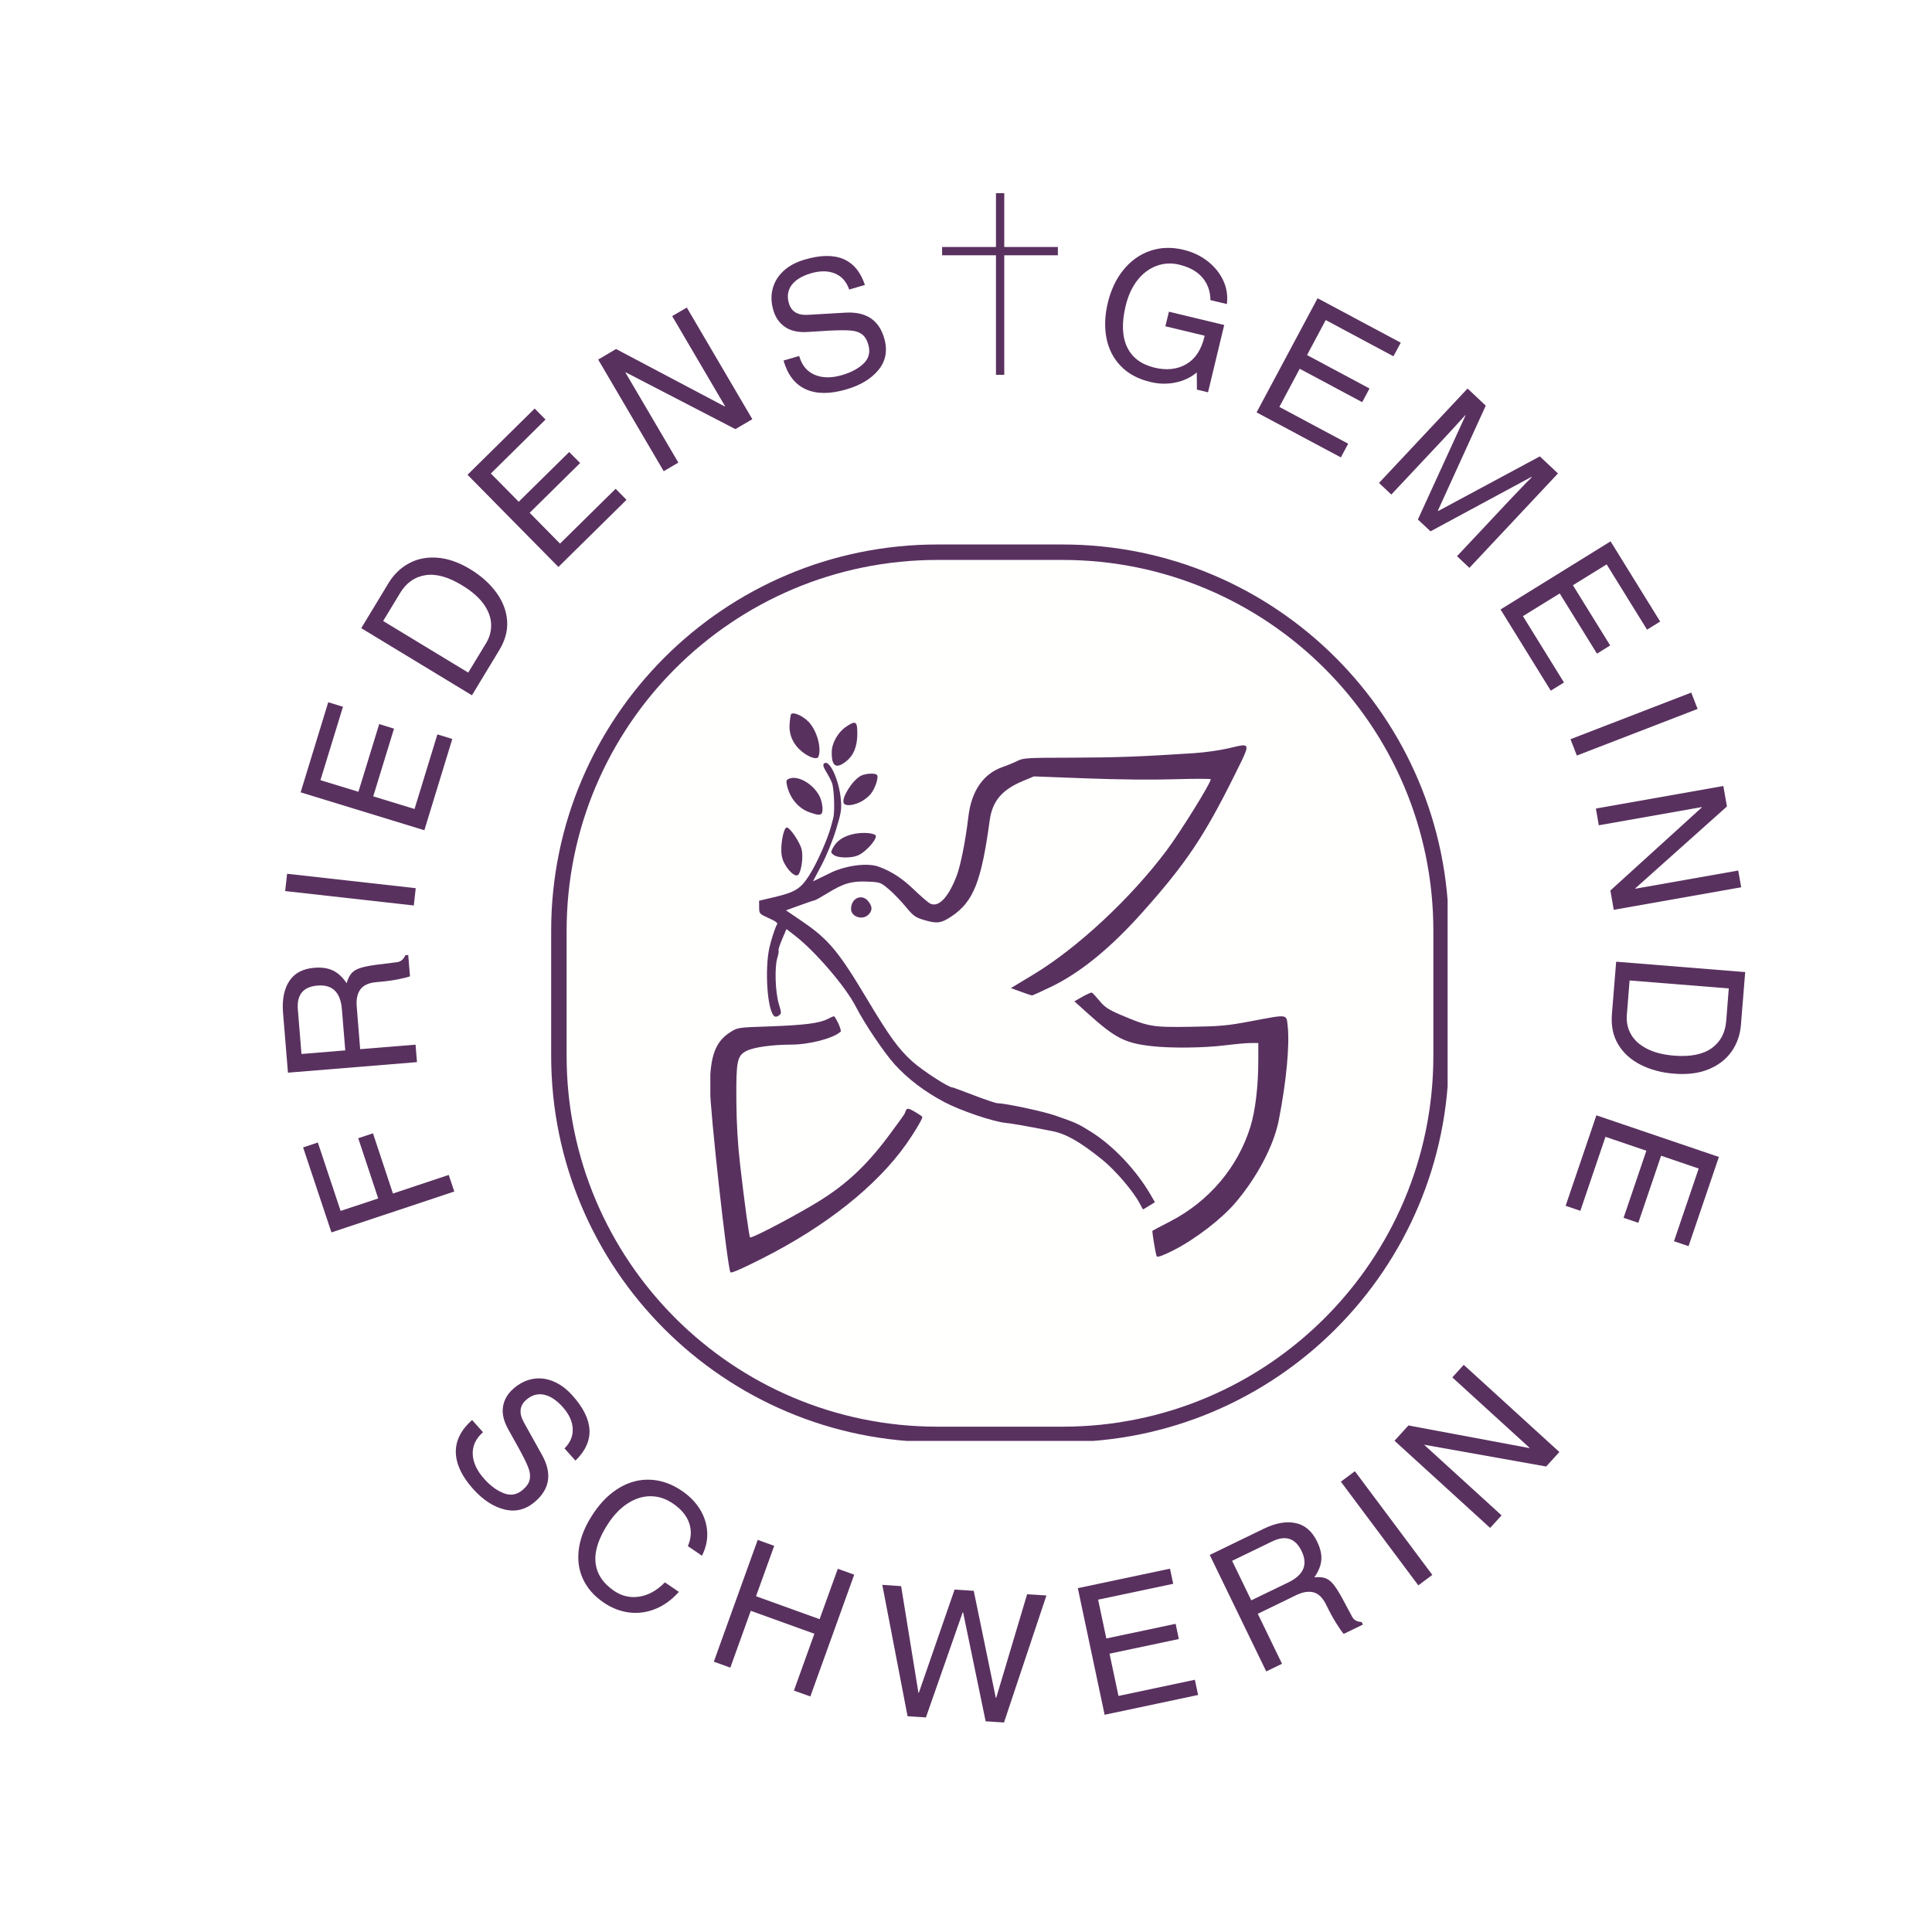 <svg xmlns="http://www.w3.org/2000/svg" xmlns:xlink="http://www.w3.org/1999/xlink" width="500" zoomAndPan="magnify" viewBox="0 0 375 375" height="500" preserveAspectRatio="xMidYMid meet" version="1.0"><defs><g/><clipPath id="1f8166c6f2"><path d="M 107.73 106.434 L 280.98 106.434 L 280.98 279.684 L 107.73 279.684 Z M 107.73 106.434 " clip-rule="nonzero"/></clipPath><clipPath id="92dd782227"><path d="M 106.98 180.684 L 106.98 204.93 C 106.98 246.352 140.559 279.93 181.98 279.93 L 206.227 279.93 C 247.648 279.93 281.227 246.352 281.227 204.93 L 281.227 180.684 C 281.227 139.262 247.648 105.684 206.227 105.684 L 181.98 105.684 C 140.559 105.684 106.98 139.262 106.98 180.684 Z M 106.98 180.684 " clip-rule="nonzero"/></clipPath><clipPath id="afbf2c7ab8"><path d="M 182.883 106.586 L 205.324 106.586 C 246.746 106.586 280.324 140.164 280.324 181.586 L 280.324 204.027 C 280.324 245.449 246.746 279.027 205.324 279.027 L 182.883 279.027 C 141.461 279.027 107.883 245.449 107.883 204.027 L 107.883 181.586 C 107.883 140.164 141.461 106.586 182.883 106.586 Z M 182.883 106.586 " clip-rule="nonzero"/></clipPath><clipPath id="1be9f6644e"><path d="M 106.98 105.684 L 280.98 105.684 L 280.98 279.684 L 106.98 279.684 Z M 106.98 105.684 " clip-rule="nonzero"/></clipPath><clipPath id="2945f358fd"><path d="M 106.98 180.684 L 106.98 204.93 C 106.98 246.352 140.559 279.93 181.98 279.93 L 206.227 279.93 C 247.648 279.93 281.227 246.352 281.227 204.93 L 281.227 180.684 C 281.227 139.262 247.648 105.684 206.227 105.684 L 181.98 105.684 C 140.559 105.684 106.98 139.262 106.98 180.684 Z M 106.98 180.684 " clip-rule="nonzero"/></clipPath><clipPath id="1157aa7c15"><path d="M 106.98 180.68 L 106.98 204.922 C 106.98 246.344 140.559 279.918 181.977 279.918 L 206.219 279.918 C 247.641 279.918 281.215 246.344 281.215 204.922 L 281.215 180.68 C 281.215 139.262 247.641 105.684 206.219 105.684 L 181.977 105.684 C 140.559 105.684 106.98 139.262 106.98 180.68 Z M 106.98 180.68 " clip-rule="nonzero"/></clipPath><clipPath id="2ab8dd2538"><path d="M 182.832 37.5 L 205.332 37.5 L 205.332 72.75 L 182.832 72.75 Z M 182.832 37.5 " clip-rule="nonzero"/></clipPath><clipPath id="8dbd428279"><path d="M 137.875 138.43 L 250.328 138.43 L 250.328 247 L 137.875 247 Z M 137.875 138.43 " clip-rule="nonzero"/></clipPath></defs><rect x="-37.5" width="450" fill="#ffffff" y="-37.5" height="450" fill-opacity="1"/><g fill="#59315f" fill-opacity="1"><g transform="translate(89.129, 234.133)"><g><path d="M -23.016 0.906 L -15.719 -1.516 L -19.594 -13.203 L -16.734 -14.156 L -12.859 -2.469 L -2.031 -6.078 L -0.953 -2.859 L -24.797 5.078 L -30.297 -11.422 L -27.438 -12.375 Z M -23.016 0.906 "/></g></g></g><g fill="#59315f" fill-opacity="1"><g transform="translate(81.189, 209.22)"><g><path d="M -20.188 -21.375 C -18.75 -21.488 -17.539 -21.312 -16.562 -20.844 C -15.582 -20.375 -14.695 -19.551 -13.906 -18.375 C -13.664 -19.207 -13.363 -19.836 -13 -20.266 C -12.633 -20.703 -12.102 -21.039 -11.406 -21.281 C -10.719 -21.531 -9.648 -21.754 -8.203 -21.953 L -4.172 -22.453 C -3.422 -22.535 -2.867 -22.988 -2.516 -23.812 L -1.953 -23.859 L -1.609 -19.719 C -2.109 -19.531 -2.922 -19.328 -4.047 -19.109 C -5.18 -18.891 -6.52 -18.719 -8.062 -18.594 C -9.582 -18.469 -10.641 -18 -11.234 -17.188 C -11.828 -16.375 -12.066 -15.273 -11.953 -13.891 L -11.281 -5.578 L -0.531 -6.453 L -0.25 -3.062 L -25.297 -1.016 L -26.25 -12.609 C -26.457 -15.18 -26.055 -17.238 -25.047 -18.781 C -24.035 -20.332 -22.414 -21.195 -20.188 -21.375 Z M -19.562 -17.922 C -22.344 -17.691 -23.613 -16.141 -23.375 -13.266 L -22.672 -4.641 L -14.172 -5.344 L -14.828 -13.328 C -15.098 -16.629 -16.676 -18.16 -19.562 -17.922 Z M -19.562 -17.922 "/></g></g></g><g fill="#59315f" fill-opacity="1"><g transform="translate(79.959, 178.926)"><g><path d="M 0.359 -3.172 L -24.609 -5.969 L -24.234 -9.328 L 0.734 -6.531 Z M 0.359 -3.172 "/></g></g></g><g fill="#59315f" fill-opacity="1"><g transform="translate(81.477, 164.042)"><g><path d="M -19.281 -12.609 L -11.906 -10.359 L -7.875 -23.5 L -5 -22.609 L -9.031 -9.469 L -1.016 -7.016 L 3.422 -21.5 L 6.312 -20.609 L 0.891 -2.891 L -23.125 -10.25 L -17.766 -27.734 L -14.906 -26.859 Z M -19.281 -12.609 "/></g></g></g><g fill="#59315f" fill-opacity="1"><g transform="translate(90.134, 137.379)"><g><path d="M 1.125 -26.906 C 3.238 -25.625 4.926 -24.117 6.188 -22.391 C 7.445 -20.672 8.148 -18.848 8.297 -16.922 C 8.441 -15.004 7.93 -13.086 6.766 -11.172 L 1.469 -2.422 L -20.016 -15.453 L -14.703 -24.234 C -13.672 -25.922 -12.336 -27.195 -10.703 -28.062 C -9.078 -28.938 -7.238 -29.289 -5.188 -29.125 C -3.145 -28.957 -1.039 -28.219 1.125 -26.906 Z M 4.219 -12.547 C 4.938 -13.742 5.258 -15 5.188 -16.312 C 5.125 -17.625 4.625 -18.922 3.688 -20.203 C 2.75 -21.484 1.375 -22.672 -0.438 -23.766 C -3.133 -25.41 -5.516 -26.066 -7.578 -25.734 C -9.641 -25.41 -11.27 -24.258 -12.469 -22.281 L -15.766 -16.844 L 0.75 -6.828 Z M 4.219 -12.547 "/></g></g></g><g fill="#59315f" fill-opacity="1"><g transform="translate(106.245, 112.155)"><g><path d="M -10.969 -20.25 L -5.562 -14.766 L 4.234 -24.422 L 6.359 -22.281 L -3.438 -12.625 L 2.453 -6.641 L 13.25 -17.281 L 15.359 -15.141 L 2.141 -2.109 L -15.5 -20 L -2.469 -32.859 L -0.359 -30.719 Z M -10.969 -20.25 "/></g></g></g><g fill="#59315f" fill-opacity="1"><g transform="translate(126.529, 92.806)"><g><path d="M 14.219 -13.938 L 3.938 -31.453 L 6.781 -33.109 L 19.5 -11.438 L 16.203 -9.516 L -5.094 -20.547 L -5.141 -20.516 L 5.141 -3.016 L 2.297 -1.344 L -10.422 -23.016 L -6.953 -25.062 L 14.156 -13.906 Z M 14.219 -13.938 "/></g></g></g><g fill="#59315f" fill-opacity="1"><g transform="translate(152.69, 78.263)"><g><path d="M 15.188 -22.953 L 12.141 -22.062 C 11.617 -23.582 10.703 -24.617 9.391 -25.172 C 8.078 -25.723 6.52 -25.738 4.719 -25.219 C 2.977 -24.707 1.727 -23.945 0.969 -22.938 C 0.219 -21.926 0.039 -20.742 0.438 -19.391 C 0.914 -17.766 2.164 -17.02 4.188 -17.156 L 11.406 -17.578 C 15.395 -17.805 17.898 -16.164 18.922 -12.656 C 19.617 -10.281 19.258 -8.223 17.844 -6.484 C 16.426 -4.742 14.328 -3.473 11.547 -2.672 C 8.41 -1.754 5.801 -1.766 3.719 -2.703 C 1.633 -3.641 0.191 -5.5 -0.609 -8.281 L 2.438 -9.172 L 2.453 -9.094 C 2.961 -7.344 3.957 -6.148 5.438 -5.516 C 6.926 -4.879 8.691 -4.859 10.734 -5.453 C 12.523 -5.973 13.93 -6.727 14.953 -7.719 C 15.973 -8.707 16.27 -9.93 15.844 -11.391 C 15.57 -12.336 15.148 -13.008 14.578 -13.406 C 14.016 -13.812 13.285 -14.047 12.391 -14.109 C 11.504 -14.18 10.172 -14.176 8.391 -14.094 L 4.062 -13.828 C 2.25 -13.711 0.789 -14.035 -0.312 -14.797 C -1.426 -15.566 -2.18 -16.645 -2.578 -18.031 C -3.016 -19.5 -3.062 -20.891 -2.719 -22.203 C -2.383 -23.516 -1.688 -24.664 -0.625 -25.656 C 0.426 -26.645 1.816 -27.391 3.547 -27.891 C 9.617 -29.66 13.5 -28.016 15.188 -22.953 Z M 15.188 -22.953 "/></g></g></g><g fill="#59315f" fill-opacity="1"><g transform="translate(180.318, 71.379)"><g/></g></g><g fill="#59315f" fill-opacity="1"><g transform="translate(195.647, 70.252)"><g/></g></g><g fill="#59315f" fill-opacity="1"><g transform="translate(210.51, 70.393)"><g><path d="M 27.625 -11.375 L 24.438 -12.141 C 24.414 -13.867 23.895 -15.328 22.875 -16.516 C 21.852 -17.711 20.344 -18.551 18.344 -19.031 C 16.812 -19.395 15.336 -19.305 13.922 -18.766 C 12.504 -18.234 11.273 -17.301 10.234 -15.969 C 9.203 -14.633 8.453 -12.992 7.984 -11.047 C 7.191 -7.766 7.281 -5.098 8.25 -3.047 C 9.219 -0.992 10.992 0.344 13.578 0.969 C 15.941 1.531 17.992 1.305 19.734 0.297 C 21.473 -0.703 22.648 -2.473 23.266 -5.016 L 23.312 -5.234 L 15.688 -7.062 L 16.375 -9.891 L 27.109 -7.312 L 23.969 5.75 L 21.812 5.234 L 21.781 1.891 C 20.656 2.859 19.289 3.508 17.688 3.844 C 16.094 4.188 14.457 4.156 12.781 3.75 C 10.375 3.176 8.453 2.141 7.016 0.641 C 5.586 -0.848 4.664 -2.656 4.25 -4.781 C 3.844 -6.914 3.93 -9.195 4.516 -11.625 C 5.129 -14.164 6.148 -16.305 7.578 -18.047 C 9.004 -19.797 10.723 -21.016 12.734 -21.703 C 14.742 -22.398 16.906 -22.469 19.219 -21.906 C 20.938 -21.5 22.469 -20.781 23.812 -19.75 C 25.164 -18.719 26.191 -17.473 26.891 -16.016 C 27.586 -14.555 27.832 -13.008 27.625 -11.375 Z M 27.625 -11.375 "/></g></g></g><g fill="#59315f" fill-opacity="1"><g transform="translate(241.244, 78.624)"><g><path d="M 16.078 -16.5 L 12.453 -9.703 L 24.578 -3.219 L 23.156 -0.562 L 11.031 -7.047 L 7.078 0.359 L 20.438 7.5 L 19.016 10.156 L 2.656 1.422 L 14.5 -20.734 L 30.641 -12.109 L 29.219 -9.469 Z M 16.078 -16.5 "/></g></g></g><g fill="#59315f" fill-opacity="1"><g transform="translate(265.789, 91.989)"><g><path d="M 13.359 7.203 L 33.094 -3.406 L 36.609 -0.094 L 19.422 18.234 L 17.016 15.969 L 27.266 5.047 L 30.5 1.656 C 30.727 1.457 31.066 1.117 31.516 0.641 L 31.453 0.578 L 11.875 11.141 L 9.422 8.844 L 18.672 -11.359 L 18.625 -11.406 C 16.906 -9.508 15.535 -8.016 14.516 -6.922 L 4.266 4 L 1.875 1.75 L 19.062 -16.578 L 22.594 -13.25 L 13.297 7.141 Z M 13.359 7.203 "/></g></g></g><g fill="#59315f" fill-opacity="1"><g transform="translate(289.66, 115.734)"><g><path d="M 22.188 -6.188 L 15.641 -2.141 L 22.875 9.547 L 20.312 11.141 L 13.078 -0.547 L 5.938 3.859 L 13.906 16.734 L 11.344 18.328 L 1.594 2.562 L 22.953 -10.656 L 32.578 4.906 L 30.031 6.484 Z M 22.188 -6.188 "/></g></g></g><g fill="#59315f" fill-opacity="1"><g transform="translate(303.692, 140.509)"><g><path d="M 1.141 2.969 L 24.578 -6.078 L 25.812 -2.906 L 2.375 6.141 Z M 1.141 2.969 "/></g></g></g><g fill="#59315f" fill-opacity="1"><g transform="translate(309.293, 154.328)"><g><path d="M 8.109 18.172 L 28.094 14.641 L 28.672 17.891 L 3.938 22.266 L 3.281 18.516 L 21.031 2.391 L 21.016 2.328 L 1.031 5.859 L 0.469 2.609 L 25.203 -1.766 L 25.906 2.203 L 8.109 18.109 Z M 8.109 18.172 "/></g></g></g><g fill="#59315f" fill-opacity="1"><g transform="translate(313.914, 183.854)"><g><path d="M 11.047 24.547 C 8.586 24.359 6.406 23.773 4.5 22.797 C 2.602 21.828 1.16 20.516 0.172 18.859 C -0.816 17.203 -1.223 15.254 -1.047 13.016 L -0.219 2.812 L 24.828 4.828 L 24 15.062 C 23.844 17.039 23.227 18.781 22.156 20.281 C 21.082 21.789 19.598 22.93 17.703 23.703 C 15.805 24.473 13.586 24.754 11.047 24.547 Z M 1.859 13.109 C 1.742 14.504 2.008 15.77 2.656 16.906 C 3.301 18.039 4.332 18.973 5.75 19.703 C 7.164 20.43 8.93 20.879 11.047 21.047 C 14.191 21.297 16.613 20.816 18.312 19.609 C 20.008 18.398 20.953 16.641 21.141 14.328 L 21.641 8 L 2.391 6.453 Z M 1.859 13.109 "/></g></g></g><g fill="#59315f" fill-opacity="1"><g transform="translate(310.825, 213.625)"><g><path d="M 18.891 13.188 L 11.594 10.703 L 7.172 23.719 L 4.312 22.75 L 8.734 9.734 L 0.797 7.031 L -4.078 21.391 L -6.938 20.422 L -0.969 2.859 L 22.812 10.938 L 16.922 28.25 L 14.094 27.297 Z M 18.891 13.188 "/></g></g></g><g fill="#59315f" fill-opacity="1"><g transform="translate(300.623, 240.204)"><g/></g></g><g fill="#59315f" fill-opacity="1"><g transform="translate(292.753, 253.407)"><g/></g></g><g fill="#59315f" fill-opacity="1"><g transform="translate(283.218, 265.463)"><g/></g></g><g fill="#59315f" fill-opacity="1"><g transform="translate(272.184, 276.163)"><g/></g></g><g clip-path="url(#1f8166c6f2)"><g clip-path="url(#92dd782227)"><g clip-path="url(#afbf2c7ab8)"><path fill="#fffffe" d="M 281.215 192.801 C 281.215 194.227 281.18 195.652 281.109 197.074 C 281.039 198.5 280.938 199.922 280.797 201.34 C 280.656 202.758 280.48 204.176 280.273 205.586 C 280.062 206.996 279.82 208.398 279.543 209.797 C 279.262 211.195 278.953 212.586 278.605 213.969 C 278.258 215.352 277.879 216.727 277.465 218.09 C 277.051 219.453 276.602 220.809 276.125 222.148 C 275.645 223.492 275.129 224.824 274.586 226.141 C 274.039 227.457 273.461 228.762 272.852 230.051 C 272.242 231.336 271.602 232.609 270.93 233.867 C 270.258 235.125 269.555 236.367 268.82 237.59 C 268.09 238.812 267.324 240.016 266.535 241.199 C 265.742 242.387 264.922 243.551 264.07 244.695 C 263.223 245.844 262.344 246.965 261.441 248.066 C 260.535 249.172 259.605 250.25 258.648 251.305 C 257.691 252.363 256.707 253.395 255.699 254.402 C 254.691 255.41 253.66 256.395 252.602 257.352 C 251.547 258.309 250.469 259.238 249.363 260.145 C 248.262 261.047 247.141 261.926 245.992 262.773 C 244.848 263.625 243.684 264.445 242.5 265.238 C 241.312 266.027 240.109 266.793 238.887 267.523 C 237.664 268.258 236.422 268.961 235.164 269.633 C 233.906 270.305 232.633 270.945 231.348 271.555 C 230.059 272.164 228.754 272.742 227.438 273.289 C 226.121 273.832 224.789 274.348 223.449 274.824 C 222.105 275.305 220.75 275.754 219.387 276.168 C 218.023 276.582 216.648 276.961 215.266 277.309 C 213.883 277.652 212.492 277.965 211.094 278.246 C 209.695 278.523 208.293 278.766 206.883 278.977 C 205.473 279.184 204.055 279.359 202.637 279.5 C 201.219 279.641 199.797 279.742 198.375 279.812 C 196.949 279.883 195.523 279.918 194.098 279.918 C 192.672 279.918 191.246 279.883 189.824 279.812 C 188.398 279.742 186.977 279.641 185.559 279.5 C 184.141 279.359 182.727 279.184 181.316 278.977 C 179.906 278.766 178.5 278.523 177.102 278.246 C 175.703 277.965 174.312 277.652 172.93 277.309 C 171.547 276.961 170.176 276.582 168.809 276.168 C 167.445 275.754 166.094 275.305 164.75 274.824 C 163.406 274.348 162.078 273.832 160.762 273.289 C 159.441 272.742 158.141 272.164 156.852 271.555 C 155.562 270.945 154.289 270.305 153.031 269.633 C 151.773 268.961 150.535 268.258 149.312 267.523 C 148.09 266.793 146.883 266.027 145.699 265.238 C 144.512 264.445 143.348 263.625 142.203 262.773 C 141.059 261.926 139.934 261.047 138.832 260.145 C 137.73 259.238 136.652 258.309 135.594 257.352 C 134.539 256.395 133.504 255.41 132.496 254.402 C 131.488 253.395 130.508 252.363 129.551 251.305 C 128.59 250.25 127.66 249.172 126.758 248.066 C 125.852 246.965 124.973 245.844 124.125 244.695 C 123.277 243.551 122.457 242.387 121.664 241.199 C 120.871 240.016 120.109 238.812 119.375 237.59 C 118.641 236.367 117.941 235.125 117.27 233.867 C 116.598 232.609 115.953 231.336 115.344 230.051 C 114.734 228.762 114.16 227.457 113.613 226.141 C 113.066 224.824 112.555 223.492 112.074 222.148 C 111.594 220.809 111.145 219.453 110.734 218.09 C 110.32 216.727 109.938 215.352 109.594 213.969 C 109.246 212.586 108.934 211.195 108.656 209.797 C 108.379 208.398 108.133 206.996 107.926 205.586 C 107.715 204.176 107.539 202.758 107.402 201.34 C 107.262 199.922 107.156 198.5 107.086 197.074 C 107.016 195.652 106.98 194.227 106.98 192.801 C 106.98 191.375 107.016 189.949 107.086 188.527 C 107.156 187.102 107.262 185.68 107.402 184.262 C 107.539 182.844 107.715 181.43 107.926 180.02 C 108.133 178.609 108.379 177.203 108.656 175.805 C 108.934 174.406 109.246 173.016 109.594 171.633 C 109.938 170.25 110.32 168.879 110.734 167.512 C 111.145 166.148 111.594 164.797 112.074 163.453 C 112.555 162.109 113.066 160.781 113.613 159.465 C 114.16 158.145 114.734 156.844 115.344 155.555 C 115.953 154.266 116.598 152.992 117.27 151.734 C 117.941 150.477 118.641 149.238 119.375 148.016 C 120.109 146.793 120.871 145.586 121.664 144.402 C 122.457 143.215 123.277 142.051 124.125 140.906 C 124.973 139.762 125.852 138.637 126.758 137.535 C 127.66 136.434 128.59 135.355 129.551 134.297 C 130.508 133.242 131.488 132.207 132.496 131.199 C 133.504 130.191 134.539 129.211 135.594 128.25 C 136.652 127.293 137.73 126.363 138.832 125.457 C 139.934 124.555 141.059 123.676 142.203 122.828 C 143.348 121.98 144.512 121.16 145.699 120.367 C 146.883 119.574 148.09 118.812 149.312 118.078 C 150.535 117.344 151.773 116.645 153.031 115.973 C 154.289 115.301 155.562 114.656 156.852 114.047 C 158.141 113.438 159.441 112.859 160.762 112.316 C 162.078 111.77 163.406 111.258 164.75 110.777 C 166.094 110.297 167.445 109.848 168.809 109.434 C 170.176 109.023 171.547 108.641 172.93 108.297 C 174.312 107.949 175.703 107.637 177.102 107.359 C 178.5 107.078 179.906 106.836 181.316 106.629 C 182.727 106.418 184.141 106.242 185.559 106.105 C 186.977 105.965 188.398 105.859 189.824 105.789 C 191.246 105.719 192.672 105.684 194.098 105.684 C 195.523 105.684 196.949 105.719 198.375 105.789 C 199.797 105.859 201.219 105.965 202.637 106.105 C 204.055 106.242 205.473 106.418 206.883 106.629 C 208.293 106.836 209.695 107.078 211.094 107.359 C 212.492 107.637 213.883 107.949 215.266 108.297 C 216.648 108.641 218.023 109.023 219.387 109.434 C 220.75 109.848 222.105 110.297 223.449 110.777 C 224.789 111.258 226.121 111.77 227.438 112.316 C 228.754 112.859 230.059 113.438 231.348 114.047 C 232.633 114.656 233.906 115.301 235.164 115.973 C 236.422 116.645 237.664 117.344 238.887 118.078 C 240.109 118.812 241.312 119.574 242.5 120.367 C 243.684 121.16 244.848 121.98 245.992 122.828 C 247.141 123.676 248.262 124.555 249.363 125.457 C 250.469 126.363 251.547 127.293 252.602 128.25 C 253.66 129.211 254.691 130.191 255.699 131.199 C 256.707 132.207 257.691 133.242 258.648 134.297 C 259.605 135.355 260.535 136.434 261.441 137.535 C 262.344 138.637 263.223 139.762 264.07 140.906 C 264.922 142.051 265.742 143.215 266.535 144.402 C 267.324 145.586 268.09 146.793 268.82 148.016 C 269.555 149.238 270.258 150.477 270.93 151.734 C 271.602 152.992 272.242 154.266 272.852 155.555 C 273.461 156.844 274.039 158.145 274.586 159.465 C 275.129 160.781 275.645 162.109 276.125 163.453 C 276.602 164.797 277.051 166.148 277.465 167.512 C 277.879 168.879 278.258 170.25 278.605 171.633 C 278.953 173.016 279.262 174.406 279.543 175.805 C 279.82 177.203 280.062 178.609 280.273 180.02 C 280.48 181.43 280.656 182.844 280.797 184.262 C 280.938 185.68 281.039 187.102 281.109 188.527 C 281.18 189.949 281.215 191.375 281.215 192.801 Z M 281.215 192.801 " fill-opacity="1" fill-rule="nonzero"/></g></g></g><g clip-path="url(#1be9f6644e)"><g clip-path="url(#2945f358fd)"><g clip-path="url(#1157aa7c15)"><path stroke-linecap="butt" transform="matrix(0.75, 0, 0, 0.75, 106.981, 105.684)" fill="none" stroke-linejoin="miter" d="M -0.001 99.994 L -0.001 132.317 C -0.001 187.546 44.77 232.312 99.994 232.312 L 132.317 232.312 C 187.546 232.312 232.311 187.546 232.311 132.317 L 232.311 99.994 C 232.311 44.77 187.546 -0.001 132.317 -0.001 L 99.994 -0.001 C 44.77 -0.001 -0.001 44.77 -0.001 99.994 Z M -0.001 99.994 " stroke="#59315f" stroke-width="8" stroke-opacity="1" stroke-miterlimit="4"/></g></g></g><g clip-path="url(#2ab8dd2538)"><path fill="#59315f" d="M 205.375 47.941 L 194.926 47.941 L 194.926 37.492 L 193.316 37.492 L 193.316 47.941 L 182.863 47.941 L 182.863 49.551 L 193.316 49.551 L 193.316 72.863 L 194.926 72.863 L 194.926 49.551 L 205.375 49.551 Z M 205.375 47.941 " fill-opacity="1" fill-rule="nonzero"/></g><g fill="#59315f" fill-opacity="1"><g transform="translate(84.428, 279.758)"><g><path d="M 27.266 3.75 L 25.141 1.375 C 26.273 0.25 26.805 -1.023 26.734 -2.453 C 26.672 -3.879 26.016 -5.289 24.766 -6.688 C 23.555 -8.031 22.332 -8.82 21.094 -9.062 C 19.852 -9.301 18.707 -8.945 17.656 -8 C 16.406 -6.875 16.273 -5.426 17.266 -3.656 L 20.781 2.656 C 22.719 6.133 22.328 9.102 19.609 11.562 C 17.766 13.207 15.754 13.77 13.578 13.25 C 11.398 12.738 9.344 11.406 7.406 9.25 C 5.227 6.82 4.109 4.461 4.047 2.172 C 3.992 -0.109 5.047 -2.211 7.203 -4.141 L 9.328 -1.766 L 9.266 -1.719 C 7.91 -0.5 7.266 0.91 7.328 2.516 C 7.398 4.117 8.145 5.711 9.562 7.297 C 10.801 8.68 12.094 9.617 13.438 10.109 C 14.781 10.609 16.016 10.348 17.141 9.328 C 17.867 8.68 18.289 8.016 18.406 7.328 C 18.531 6.641 18.426 5.879 18.094 5.047 C 17.77 4.211 17.18 3.016 16.328 1.453 L 14.219 -2.328 C 13.332 -3.922 12.992 -5.379 13.203 -6.703 C 13.41 -8.023 14.055 -9.172 15.141 -10.141 C 16.273 -11.16 17.504 -11.805 18.828 -12.078 C 20.16 -12.348 21.5 -12.219 22.844 -11.688 C 24.195 -11.164 25.473 -10.238 26.672 -8.906 C 30.898 -4.195 31.098 0.02 27.266 3.75 Z M 27.266 3.75 "/></g></g></g><g fill="#59315f" fill-opacity="1"><g transform="translate(106.863, 303.246)"><g><path d="M 23.766 -11.406 C 22.41 -12.332 21 -12.805 19.531 -12.828 C 18.062 -12.859 16.617 -12.441 15.203 -11.578 C 13.785 -10.723 12.504 -9.457 11.359 -7.781 C 9.41 -4.895 8.531 -2.332 8.719 -0.094 C 8.906 2.145 10.113 4.023 12.344 5.547 C 13.852 6.566 15.488 6.938 17.25 6.656 C 19.02 6.375 20.664 5.453 22.188 3.891 L 24.906 5.734 C 23.531 7.273 22.008 8.379 20.344 9.047 C 18.676 9.723 16.977 9.953 15.25 9.734 C 13.52 9.516 11.875 8.875 10.312 7.812 C 8.438 6.539 7.082 4.984 6.25 3.141 C 5.426 1.305 5.188 -0.695 5.531 -2.875 C 5.875 -5.062 6.828 -7.305 8.391 -9.609 C 9.859 -11.773 11.539 -13.41 13.438 -14.516 C 15.344 -15.629 17.336 -16.133 19.422 -16.031 C 21.504 -15.926 23.52 -15.211 25.469 -13.891 C 26.988 -12.859 28.172 -11.648 29.016 -10.266 C 29.859 -8.879 30.32 -7.41 30.406 -5.859 C 30.488 -4.316 30.148 -2.789 29.391 -1.281 L 26.656 -3.141 C 27.32 -4.723 27.398 -6.227 26.891 -7.656 C 26.391 -9.082 25.348 -10.332 23.766 -11.406 Z M 23.766 -11.406 "/></g></g></g><g fill="#59315f" fill-opacity="1"><g transform="translate(136.022, 321.626)"><g><path d="M 23.062 -7.344 L 26.594 -17.125 L 29.781 -15.984 L 21.266 7.656 L 18.078 6.516 L 22.047 -4.516 L 9.703 -8.969 L 5.734 2.062 L 2.531 0.906 L 11.047 -22.734 L 14.25 -21.578 L 10.719 -11.797 Z M 23.062 -7.344 "/></g></g></g><g fill="#59315f" fill-opacity="1"><g transform="translate(169.064, 332.665)"><g><path d="M 9.281 -4.094 L 16.219 -24.125 L 19.938 -23.891 L 24.219 -3.125 L 24.297 -3.109 L 30.297 -23.219 L 34.047 -22.984 L 25.812 1.672 L 22.25 1.438 L 17.875 -19.703 L 17.797 -19.719 L 10.656 0.688 L 7.094 0.453 L 2.188 -25.047 L 5.844 -24.797 L 9.203 -4.094 Z M 9.281 -4.094 "/></g></g></g><g fill="#59315f" fill-opacity="1"><g transform="translate(211.455, 333.462)"><g><path d="M 1.688 -22.969 L 3.281 -15.438 L 16.734 -18.281 L 17.359 -15.328 L 3.906 -12.484 L 5.641 -4.281 L 20.469 -7.422 L 21.094 -4.469 L 2.953 -0.625 L -2.25 -25.203 L 15.641 -28.984 L 16.266 -26.047 Z M 1.688 -22.969 "/></g></g></g><g fill="#59315f" fill-opacity="1"><g transform="translate(243.011, 325.766)"><g><path d="M 12.641 -26.547 C 13.273 -25.242 13.547 -24.051 13.453 -22.969 C 13.367 -21.895 12.922 -20.773 12.109 -19.609 C 12.973 -19.691 13.672 -19.641 14.203 -19.453 C 14.742 -19.266 15.25 -18.895 15.719 -18.344 C 16.195 -17.789 16.789 -16.867 17.5 -15.578 L 19.422 -11.984 C 19.773 -11.316 20.395 -10.969 21.281 -10.938 L 21.531 -10.438 L 17.797 -8.625 C 17.453 -9.02 16.973 -9.707 16.359 -10.688 C 15.742 -11.664 15.098 -12.848 14.422 -14.234 C 13.754 -15.609 12.938 -16.426 11.969 -16.688 C 11 -16.945 9.883 -16.773 8.625 -16.172 L 1.125 -12.531 L 5.828 -2.828 L 2.766 -1.344 L -8.203 -23.953 L 2.266 -29.031 C 4.586 -30.156 6.648 -30.523 8.453 -30.141 C 10.266 -29.766 11.66 -28.566 12.641 -26.547 Z M 9.625 -24.703 C 8.414 -27.211 6.516 -27.836 3.922 -26.578 L -3.859 -22.812 L -0.141 -15.141 L 7.062 -18.625 C 10.039 -20.07 10.895 -22.098 9.625 -24.703 Z M 9.625 -24.703 "/></g></g></g><g fill="#59315f" fill-opacity="1"><g transform="translate(272.747, 309.624)"><g><path d="M 2.547 -1.906 L -12.484 -22.031 L -9.766 -24.062 L 5.266 -3.938 Z M 2.547 -1.906 "/></g></g></g><g fill="#59315f" fill-opacity="1"><g transform="translate(287.439, 298.539)"><g><path d="M 9.453 -17.516 L -5.547 -31.188 L -3.328 -33.625 L 15.234 -16.703 L 12.672 -13.891 L -10.953 -18.109 L -10.984 -18.078 L 4.016 -4.406 L 1.797 -1.969 L -16.766 -18.891 L -14.062 -21.859 L 9.406 -17.469 Z M 9.453 -17.516 "/></g></g></g><g clip-path="url(#8dbd428279)"><path fill="#59315f" d="M 153.938 138.469 C 154.633 138.449 155.949 139.121 156.871 140.031 C 158.512 141.656 159.52 145.141 158.855 146.875 C 158.609 147.512 157.086 147.039 155.68 145.902 C 153.957 144.508 153.117 142.656 153.262 140.551 C 153.328 139.582 153.461 138.699 153.566 138.594 C 153.648 138.512 153.777 138.473 153.938 138.469 Z M 165.727 140.285 C 166.285 140.238 166.41 140.883 166.406 142.391 C 166.398 144.895 165.695 146.629 164.223 147.789 C 162.262 149.336 161.383 148.742 161.441 145.91 C 161.477 144.191 162.66 142.125 164.195 141.082 C 164.91 140.598 165.395 140.316 165.727 140.285 Z M 241.348 144.672 C 242.594 144.688 241.836 146.012 239.492 150.73 C 233.672 162.43 230.148 167.66 221.754 177.07 C 215.551 184.023 209.676 188.816 204.004 191.543 C 202.086 192.469 200.422 193.219 200.309 193.215 C 200.195 193.211 199.223 192.887 198.156 192.496 L 196.219 191.789 L 200.664 189.105 C 209.215 183.926 219.5 174.336 226.434 165.074 C 229.141 161.457 235.008 152.004 235.008 151.262 C 235.008 151.137 231.867 151.133 228.016 151.25 C 223.754 151.383 217.043 151.32 210.848 151.082 L 200.684 150.699 L 198.508 151.605 C 194.453 153.309 192.609 155.508 192.098 159.254 C 190.469 171.188 188.934 175.047 184.645 177.895 C 182.633 179.234 181.828 179.324 179.238 178.535 C 177.668 178.059 177.242 177.75 175.785 175.98 C 174.875 174.871 173.402 173.348 172.512 172.598 C 170.918 171.254 170.844 171.227 168.363 171.121 C 165.309 170.992 163.734 171.441 160.586 173.383 C 159.355 174.141 158.242 174.758 158.105 174.758 C 157.973 174.758 156.672 175.203 155.215 175.734 L 152.562 176.695 L 155.875 178.957 C 160.855 182.371 162.793 184.715 168.273 193.883 C 172.633 201.176 174.426 203.641 177.062 206.008 C 179.074 207.812 184.078 211.062 184.84 211.062 C 184.957 211.062 186.836 211.75 189.031 212.594 C 191.223 213.438 193.305 214.137 193.641 214.141 C 195.203 214.156 202.562 215.73 204.891 216.547 C 208.879 217.945 209.172 218.074 211.637 219.598 C 215.992 222.289 220.582 227.125 223.363 231.957 L 224.172 233.352 L 223.051 234.039 C 222.438 234.418 221.91 234.734 221.871 234.738 C 221.832 234.742 221.578 234.293 221.301 233.746 C 220.094 231.352 216.5 227.137 213.875 225.031 C 209.609 221.609 206.902 220.066 204.23 219.547 C 198.469 218.426 196.781 218.133 195.117 217.945 C 192.586 217.656 186.414 215.559 183.348 213.941 C 179.523 211.93 176.207 209.414 173.672 206.617 C 171.613 204.344 167.777 198.645 166.121 195.398 C 164.172 191.578 158.316 184.734 154.379 181.672 L 152.648 180.324 L 151.805 182.32 C 151.336 183.418 151.027 184.398 151.117 184.484 C 151.203 184.57 151.09 185.238 150.871 185.969 C 150.32 187.793 150.488 192.617 151.176 194.887 C 151.703 196.637 151.703 196.723 151.176 197.109 C 150.812 197.375 150.5 197.414 150.262 197.219 C 148.953 196.133 148.402 188.293 149.328 183.992 C 149.645 182.52 150.52 179.832 150.812 179.449 C 151.027 179.164 150.621 178.844 149.238 178.219 C 147.387 177.383 147.359 177.363 147.352 176.105 L 147.34 174.828 L 150.191 174.16 C 154.344 173.172 155.348 172.551 157.016 169.992 C 158.535 167.66 160.75 162.652 161.371 160.148 C 161.457 159.809 161.621 159.195 161.734 158.773 C 162.074 157.52 161.898 152.973 161.469 151.91 C 161.25 151.367 160.734 150.391 160.328 149.734 C 159.816 148.91 159.695 148.445 159.918 148.223 C 160.938 147.199 162.883 151.344 163.211 155.23 C 163.371 157.137 163.262 157.809 162.266 161.055 C 161.625 163.152 160.434 166.082 159.473 167.895 L 157.793 171.074 C 157.793 171.074 159.094 170.461 161.363 169.344 C 163.629 168.223 168.039 167.316 170.555 168.223 C 173.07 169.125 175.207 170.582 177.184 172.477 C 178.621 173.859 180.121 175.164 180.516 175.367 C 182.137 176.207 184.016 174.277 185.637 170.137 C 186.434 168.105 187.391 163.332 187.969 158.469 C 188.555 153.535 190.855 150.203 194.555 148.898 C 195.555 148.551 196.887 147.996 197.527 147.672 C 198.594 147.125 199.434 147.074 208.008 147.062 C 216.52 147.047 221.371 146.867 231.781 146.188 C 233.812 146.055 236.773 145.633 238.371 145.262 C 239.805 144.926 240.785 144.664 241.348 144.672 Z M 169.383 150.168 C 169.816 150.195 170.148 150.289 170.25 150.453 C 170.57 150.977 169.812 153.16 168.953 154.18 C 168.5 154.719 167.57 155.414 166.887 155.723 C 165.363 156.418 163.992 156.473 163.75 155.844 C 163.344 154.785 165.488 151.41 167.094 150.582 C 167.691 150.273 168.668 150.125 169.383 150.168 Z M 153.93 150.984 C 155.648 150.914 158 152.465 159.059 154.523 C 159.637 155.645 159.848 157.539 159.445 157.945 C 159.133 158.258 158.625 158.199 157.152 157.68 C 154.949 156.902 153.281 154.898 152.738 152.383 C 152.551 151.516 152.621 151.344 153.238 151.113 C 153.453 151.031 153.684 150.996 153.93 150.984 Z M 152.699 160.609 C 153.336 160.609 155.293 163.508 155.609 164.918 C 155.926 166.328 155.574 169.004 154.969 169.754 C 154.523 170.309 153.324 169.414 152.402 167.848 C 151.863 166.922 151.648 166.098 151.648 164.945 C 151.648 162.953 152.215 160.609 152.699 160.609 Z M 167.898 161.672 C 168.738 161.688 169.48 161.82 169.867 162.047 C 170.59 162.473 168.277 165.25 166.562 166.02 C 165.289 166.59 162.715 166.57 161.871 165.98 C 161.246 165.539 161.219 165.434 161.617 164.672 C 162.344 163.277 163.492 162.441 165.344 161.957 C 166.129 161.754 167.062 161.656 167.898 161.672 Z M 166.938 174.172 C 167.492 174.125 168.086 174.367 168.547 174.957 C 169.352 175.977 169.355 176.746 168.566 177.531 C 167.418 178.684 165.188 177.957 165.188 176.43 C 165.188 175.109 166.012 174.242 166.938 174.172 Z M 211.93 192.664 C 212.07 192.719 212.738 193.438 213.414 194.258 C 214.422 195.48 215.137 195.957 217.367 196.914 C 222.93 199.293 223.609 199.414 231.016 199.301 C 236.91 199.211 238.191 199.09 242.852 198.211 C 250.055 196.852 249.668 196.805 249.934 199.086 C 250.359 202.777 249.668 210.086 248.191 217.52 C 247.227 222.383 244 228.504 239.793 233.449 C 237.105 236.609 231.914 240.594 227.742 242.691 C 225.719 243.711 224.648 244.098 224.523 243.863 C 224.309 243.453 223.57 239.008 223.699 238.887 C 223.746 238.844 225.277 238.035 227.109 237.09 C 234.645 233.199 240.25 226.598 242.688 218.75 C 243.68 215.539 244.238 210.82 244.238 205.605 L 244.238 202.449 L 242.773 202.449 C 241.969 202.449 239.664 202.66 237.641 202.91 C 233.664 203.406 227.324 203.477 223.629 203.066 C 218.363 202.484 216.488 201.531 211.086 196.656 L 208.539 194.355 L 210.109 193.461 C 210.973 192.969 211.789 192.613 211.93 192.664 Z M 161.883 197.258 C 161.902 197.254 161.918 197.258 161.922 197.266 C 162.578 198.098 163.391 200.051 163.16 200.254 C 161.715 201.559 157.066 202.766 153.496 202.762 C 149.93 202.762 146.277 203.273 144.91 203.973 C 143.074 204.91 142.871 205.895 142.926 213.676 C 142.957 218.031 143.195 222.039 143.645 225.977 C 144.48 233.285 145.395 239.98 145.59 240.176 C 145.824 240.41 152.281 237.086 157.496 234.039 C 163.715 230.41 167.828 226.684 172.461 220.5 C 174.211 218.164 175.645 216.164 175.648 216.047 C 175.652 215.93 175.77 215.637 175.914 215.406 C 176.129 215.07 176.461 215.148 177.605 215.82 C 178.387 216.277 179.031 216.719 179.031 216.793 C 179.031 217.234 177.457 219.875 175.855 222.133 C 170.145 230.191 160.344 237.988 148.129 244.176 C 144.051 246.246 141.898 247.188 141.773 246.949 C 141.152 245.773 137.805 215.516 137.805 211.07 C 137.805 205.023 138.848 202.18 141.746 200.344 C 143.176 199.438 143.23 199.43 149.031 199.234 C 156.031 198.996 159.09 198.613 160.664 197.777 C 161.227 197.48 161.734 197.266 161.883 197.258 Z M 161.883 197.258 " fill-opacity="1" fill-rule="nonzero"/></g></svg>